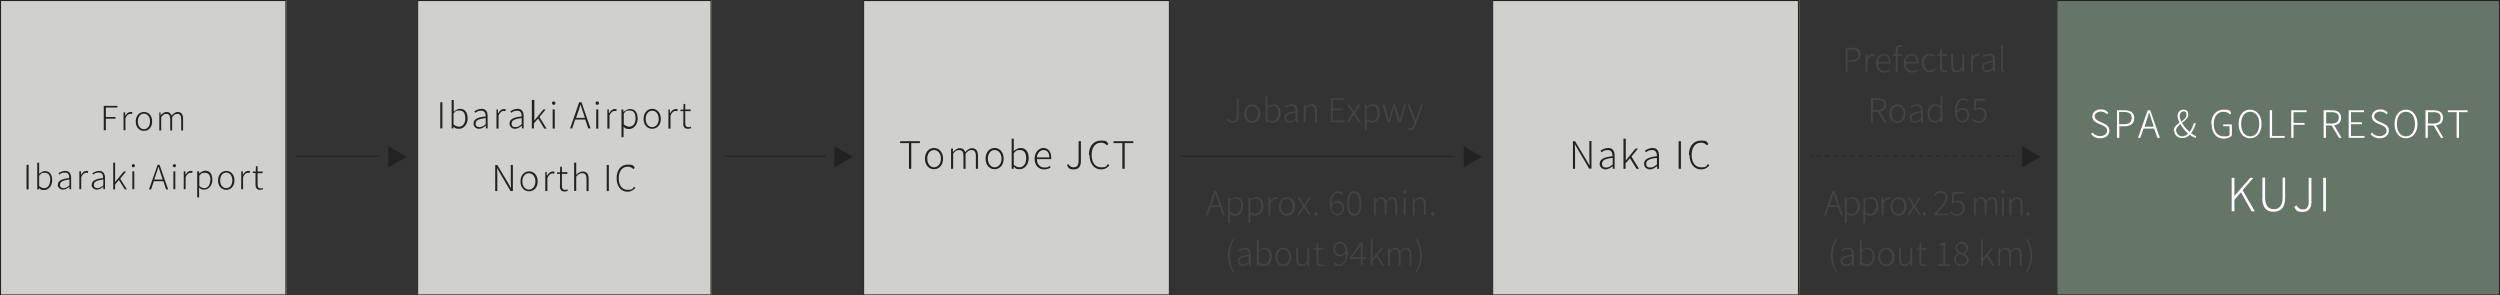 <?xml version="1.0" encoding="UTF-8"?>
<svg id="_レイヤー_1" xmlns="http://www.w3.org/2000/svg" version="1.1" viewBox="0 0 1187.9 140.4">
  <rect x="0" y="0" width="1187.9" height="140.4" fill="#333333" stroke="none"/>
  <!-- Generator: Adobe Illustrator 29.3.1, SVG Export Plug-In . SVG Version: 2.1.0 Build 151)  -->
  <defs>
    <style>
      .st0 {
        fill: #fff;
      }

      .st1 {
        fill: #d0d1cc;
      }

      .st2 {
        fill: #657568;
      }

      .st3 {
        fill: #444;
      }

      .st4 {
        fill: #222;
      }
    </style>
  </defs>
  <g>
    <rect class="st1" y="0" width="136.1" height="140.4"/>
    <path class="st4" d="M135.6.5v139.4H.5V.5h135.1M136.1,0H0v140.4h136.1V0h0Z"/>
  </g>
  <g>
    <rect class="st1" x="198.2" y="0" width="139.9" height="140.4"/>
    <path class="st4" d="M337.6.5v139.4h-138.9V.5h138.9M338.1,0h-139.9v140.4h139.9V0h0Z"/>
  </g>
  <g>
    <rect class="st1" x="709.1" y="0" width="145.8" height="140.4"/>
    <path class="st4" d="M854.3.5v139.4h-144.8V.5h144.8M854.8,0h-145.8v140.4h145.8V0h0Z"/>
  </g>
  <g>
    <rect class="st2" x="977.1" y="0" width="210.8" height="140.4"/>
    <path class="st4" d="M1187.4.5v139.4h-209.8V.5h209.8M1187.9,0h-210.8v140.4h210.8V0h0Z"/>
  </g>
  <g>
    <path class="st0" d="M993.5,63.8l.7-.8c1,1.1,2.3,1.7,3.8,1.7s3.2-1,3.2-2.5-1-2.1-2.3-2.7l-2-.9c-1.2-.5-2.7-1.4-2.7-3.3s1.7-3.3,3.9-3.3,2.9.7,3.7,1.6l-.6.7c-.8-.8-1.8-1.3-3.1-1.3s-2.8.9-2.8,2.2,1.3,2.1,2.2,2.5l2,.9c1.5.7,2.8,1.5,2.8,3.5s-1.7,3.6-4.2,3.6-3.4-.8-4.5-2Z"/>
    <path class="st0" d="M1005.9,52.4h3.4c3,0,4.8,1,4.8,3.7s-1.8,3.9-4.7,3.9h-2.4v5.5h-1.1v-13.1ZM1009.1,59c2.6,0,3.8-.9,3.8-3s-1.3-2.8-3.9-2.8h-2.1v5.8h2.2Z"/>
    <path class="st0" d="M1020.6,52.4h1.1l4.6,13.1h-1.2l-1.5-4.4h-5.1l-1.5,4.4h-1.1l4.6-13.1ZM1018.9,60.2h4.5l-.8-2.4c-.5-1.5-1-2.9-1.4-4.5h0c-.5,1.6-.9,3-1.4,4.5l-.8,2.4Z"/>
    <path class="st0" d="M1032.9,62.1c0-1.7,1.3-2.8,2.7-3.8-.5-1.1-.9-2.2-.9-3.2,0-1.7,1.1-3,2.8-3s2.3,1,2.3,2.4-1.5,2.8-3,3.9c.9,1.6,2.3,3.2,3.6,4.3.9-1.2,1.6-2.6,2-4.2h1c-.5,1.8-1.3,3.4-2.3,4.8.9.7,1.8,1.2,2.5,1.4l-.3.9c-.8-.3-1.8-.8-2.8-1.6-1,1-2.1,1.6-3.6,1.6-2.2,0-3.8-1.4-3.8-3.6ZM1036.9,64.8c1,0,2-.5,2.8-1.3-1.4-1.2-2.7-2.8-3.7-4.5-1.1.9-2,1.8-2,3s1.3,2.8,2.9,2.8ZM1036.4,57.8c1.3-.9,2.5-1.8,2.5-3.2s-.4-1.7-1.4-1.7-1.8,1-1.8,2.1.3,1.7.7,2.7Z"/>
    <path class="st0" d="M1050.7,58.9c0-4.2,2.4-6.8,5.9-6.8s2.9.8,3.6,1.6l-.6.7c-.7-.7-1.6-1.3-3-1.3-2.9,0-4.7,2.2-4.7,5.8s1.7,5.9,4.7,5.9,2.2-.3,2.8-.9v-3.9h-3v-.9h4.1v5.3c-.8.9-2.2,1.5-3.9,1.5-3.4,0-5.7-2.6-5.7-6.8Z"/>
    <path class="st0" d="M1063.7,58.9c0-4.2,2.3-6.8,5.4-6.8s5.5,2.6,5.5,6.8-2.3,6.8-5.5,6.8-5.4-2.7-5.4-6.8ZM1073.5,58.9c0-3.6-1.7-5.8-4.3-5.8s-4.3,2.2-4.3,5.8,1.7,5.9,4.3,5.9,4.3-2.3,4.3-5.9Z"/>
    <path class="st0" d="M1078.5,52.4h1.1v12.2h6v.9h-7.1v-13.1Z"/>
    <path class="st0" d="M1088.8,52.4h7.2v.9h-6.2v5.1h5.2v.9h-5.2v6.2h-1.1v-13.1Z"/>
    <path class="st0" d="M1104.2,52.4h3.8c2.6,0,4.4,1,4.4,3.5s-1.3,3.3-3.3,3.6l3.5,6h-1.2l-3.5-5.9h-2.7v5.9h-1.1v-13.1ZM1107.8,58.7c2.3,0,3.5-.9,3.5-2.8s-1.3-2.6-3.5-2.6h-2.5v5.4h2.5Z"/>
    <path class="st0" d="M1116,52.4h7.3v.9h-6.2v4.8h5.2v.9h-5.2v5.6h6.4v.9h-7.5v-13.1Z"/>
    <path class="st0" d="M1126.3,63.8l.7-.8c1,1.1,2.3,1.7,3.8,1.7s3.2-1,3.2-2.5-1-2.1-2.3-2.7l-2-.9c-1.2-.5-2.7-1.4-2.7-3.3s1.7-3.3,3.9-3.3,2.9.7,3.7,1.6l-.6.7c-.8-.8-1.8-1.3-3.1-1.3s-2.8.9-2.8,2.2,1.3,2.1,2.2,2.5l2,.9c1.5.7,2.8,1.5,2.8,3.5s-1.7,3.6-4.2,3.6-3.4-.8-4.5-2Z"/>
    <path class="st0" d="M1137.8,58.9c0-4.2,2.3-6.8,5.4-6.8s5.5,2.6,5.5,6.8-2.3,6.8-5.5,6.8-5.4-2.7-5.4-6.8ZM1147.5,58.9c0-3.6-1.7-5.8-4.3-5.8s-4.3,2.2-4.3,5.8,1.7,5.9,4.3,5.9,4.3-2.3,4.3-5.9Z"/>
    <path class="st0" d="M1152.6,52.4h3.8c2.6,0,4.4,1,4.4,3.5s-1.3,3.3-3.3,3.6l3.5,6h-1.2l-3.5-5.9h-2.7v5.9h-1.1v-13.1ZM1156.2,58.7c2.3,0,3.5-.9,3.5-2.8s-1.3-2.6-3.5-2.6h-2.5v5.4h2.5Z"/>
    <path class="st0" d="M1167.2,53.3h-4.1v-.9h9.4v.9h-4.1v12.2h-1.1v-12.2Z"/>
    <path class="st0" d="M1060.4,84.5h1.3v8.6h0l7.5-8.6h1.5l-5.1,5.9,5.8,10h-1.5l-5.1-9-3.1,3.6v5.4h-1.3v-15.9Z"/>
    <path class="st0" d="M1075,94.1v-9.7h1.3v9.6c0,4.1,1.9,5.4,4.1,5.4s4.2-1.2,4.2-5.4v-9.6h1.2v9.7c0,5-2.6,6.5-5.5,6.5s-5.4-1.5-5.4-6.5Z"/>
    <path class="st0" d="M1090.2,98.3l1-.7c.8,1.3,1.7,1.9,3,1.9,1.9,0,2.8-1.1,2.8-3.6v-11.4h1.3v11.5c0,2.6-1.1,4.7-4.1,4.7s-3.2-.8-4-2.4Z"/>
    <path class="st0" d="M1103.9,84.5h1.3v15.9h-1.3v-15.9Z"/>
  </g>
  <g>
    <rect class="st4" x="560.6" y="74" width="130.7" height=".5"/>
    <polygon class="st4" points="704.2 74.5 695.5 69.4 695.5 79.5 704.2 74.5"/>
  </g>
  <g>
    <rect class="st4" x="140.6" y="74" width="39.7" height=".5"/>
    <polygon class="st4" points="193.2 74.5 184.5 69.4 184.5 79.5 193.2 74.5"/>
  </g>
  <g>
    <rect class="st4" x="344.1" y="74" width="48.2" height=".5"/>
    <polygon class="st4" points="405.2 74.5 396.5 69.4 396.5 79.5 405.2 74.5"/>
  </g>
  <g>
    <path class="st3" d="M582.8,56.7l.7-.5c.6,1,1.2,1.3,2.2,1.3,1.4,0,2-.8,2-2.6v-8.2s.9,0,.9,0v8.3c0,1.9-.8,3.4-2.9,3.4-1.3,0-2.3-.6-2.9-1.7Z"/>
    <path class="st3" d="M591.2,54c0-2.8,1.8-4.4,3.8-4.4,2,0,3.8,1.6,3.8,4.4,0,2.8-1.8,4.4-3.8,4.4-2,0-3.8-1.6-3.8-4.4ZM597.9,54c0-2.1-1.2-3.6-2.9-3.6-1.6,0-2.8,1.5-2.8,3.6,0,2.1,1.2,3.6,2.8,3.6,1.6,0,2.8-1.5,2.8-3.6Z"/>
    <path class="st3" d="M602.2,57.3h0v.9c-.1,0-.8,0-.8,0v-12.5s.9,0,.9,0v3.6s0,1.6,0,1.6c.8-.7,1.8-1.3,2.8-1.3,2.2,0,3.4,1.7,3.4,4.3,0,2.9-1.7,4.5-3.7,4.5-.8,0-1.7-.4-2.5-1.1ZM607.4,53.8c0-2-.7-3.5-2.6-3.5-.8,0-1.7.5-2.6,1.3v4.9c.9.8,1.8,1,2.4,1,1.6,0,2.8-1.5,2.8-3.7Z"/>
    <path class="st3" d="M610.2,56c0-1.9,1.7-2.7,5.4-3.2,0-1.2-.3-2.5-1.9-2.5-1.1,0-2.1.5-2.6,1l-.4-.7c.6-.4,1.8-1.1,3.2-1.1,2,0,2.7,1.4,2.7,3.3v5.3s-.8,0-.8,0v-1.1h-.1c-.9.7-1.9,1.3-2.9,1.3-1.4,0-2.4-.8-2.4-2.3ZM615.6,56.3v-2.7c-3.3.4-4.4,1.2-4.4,2.4,0,1.2.8,1.6,1.7,1.6.9,0,1.7-.4,2.7-1.3Z"/>
    <path class="st3" d="M619.4,49.7h.8s.1,1.3.1,1.3h0c.8-.8,1.7-1.5,2.9-1.5,1.8,0,2.6,1.1,2.6,3.2v5.4s-.9,0-.9,0v-5.2c0-1.7-.6-2.6-1.9-2.6-1,0-1.7.5-2.6,1.5v6.3s-.9,0-.9,0v-8.4Z"/>
    <path class="st3" d="M632.3,46.6h6.4s0,.8,0,.8h-5.4s0,4.2,0,4.2h4.6s0,.8,0,.8h-4.6s0,4.9,0,4.9h5.6s0,.8,0,.8h-6.5s0-11.5,0-11.5Z"/>
    <path class="st3" d="M642.8,53.7l-2.6-4h1s1.3,2.1,1.3,2.1c.3.5.6.9.9,1.4h0c.3-.5.6-.9.8-1.4l1.2-2.1h1s-2.6,4.1-2.6,4.1l2.8,4.3h-1s-1.4-2.2-1.4-2.2c-.3-.5-.6-1-1-1.5h0c-.3.5-.6,1-.9,1.5l-1.4,2.2h-1s2.8-4.4,2.8-4.4Z"/>
    <path class="st3" d="M648.5,49.7h.8s.1,1,.1,1h0c.8-.6,1.8-1.2,2.8-1.2,2.2,0,3.4,1.7,3.4,4.3,0,2.9-1.7,4.5-3.7,4.5-.8,0-1.6-.4-2.5-1v1.5s0,3,0,3h-.9s0-12.2,0-12.2ZM654.6,53.8c0-2-.7-3.5-2.6-3.5-.8,0-1.6.5-2.6,1.3v4.9c.9.8,1.8,1,2.4,1,1.6,0,2.8-1.5,2.8-3.7Z"/>
    <path class="st3" d="M656.9,49.7h1s1.5,5.3,1.5,5.3c.2.8.4,1.5.5,2.3h0c.2-.8.4-1.5.6-2.3l1.5-5.3h1s1.5,5.3,1.5,5.3c.2.8.4,1.5.6,2.3h0c.2-.8.4-1.5.6-2.3l1.4-5.3h.9s-2.4,8.4-2.4,8.4h-1.2s-1.4-5.1-1.4-5.1c-.2-.8-.4-1.6-.6-2.4h0c-.2.8-.4,1.6-.6,2.4l-1.4,5h-1.1s-2.5-8.4-2.5-8.4Z"/>
    <path class="st3" d="M669,61.7l.2-.8c.2,0,.4.1.7.1,1,0,1.7-.9,2.1-2.1l.2-.7-3.4-8.5h1s2,5.1,2,5.1c.3.7.6,1.6.9,2.4h0c.3-.8.5-1.6.8-2.4l1.7-5.1h.9s-3.3,9.4-3.3,9.4c-.5,1.5-1.4,2.8-2.9,2.8-.3,0-.7,0-.9-.2Z"/>
  </g>
  <g>
    <g>
      <rect class="st4" x="860.1" y="74" width="1" height=".5"/>
      <path class="st4" d="M954.3,74.5h-2v-.5h2v.5ZM950.2,74.5h-2v-.5h2v.5ZM946.2,74.5h-2v-.5h2v.5ZM942.1,74.5h-2v-.5h2v.5ZM938.1,74.5h-2v-.5h2v.5ZM934,74.5h-2v-.5h2v.5ZM930,74.5h-2v-.5h2v.5ZM925.9,74.5h-2v-.5h2v.5ZM921.9,74.5h-2v-.5h2v.5ZM917.8,74.5h-2v-.5h2v.5ZM913.8,74.5h-2v-.5h2v.5ZM909.7,74.5h-2v-.5h2v.5ZM905.7,74.5h-2v-.5h2v.5ZM901.6,74.5h-2v-.5h2v.5ZM897.5,74.5h-2v-.5h2v.5ZM893.5,74.5h-2v-.5h2v.5ZM889.4,74.5h-2v-.5h2v.5ZM885.4,74.5h-2v-.5h2v.5ZM881.3,74.5h-2v-.5h2v.5ZM877.3,74.5h-2v-.5h2v.5ZM873.2,74.5h-2v-.5h2v.5ZM869.2,74.5h-2v-.5h2v.5ZM865.1,74.5h-2v-.5h2v.5Z"/>
      <rect class="st4" x="956.3" y="74" width="1" height=".5"/>
    </g>
    <polygon class="st4" points="969.5 74.5 960.8 69.4 960.8 79.5 969.5 74.5"/>
  </g>
  <g>
    <path class="st3" d="M876.9,22.7h3c2.6,0,4.2.8,4.2,3.2,0,2.3-1.6,3.4-4.1,3.4h-2.1s0,4.9,0,4.9h-.9s0-11.5,0-11.5ZM879.7,28.5c2.3,0,3.4-.8,3.4-2.6,0-1.9-1.1-2.4-3.4-2.4h-1.8s0,5.1,0,5.1h1.9Z"/>
    <path class="st3" d="M886.4,25.8h.8s.1,1.6.1,1.6h0c.6-1.1,1.4-1.8,2.4-1.8.3,0,.6,0,.9.2l-.2.8c-.3-.1-.4-.1-.8-.1-.7,0-1.6.6-2.2,2.1v5.6s-.9,0-.9,0v-8.4Z"/>
    <path class="st3" d="M891.4,30c0-2.7,1.8-4.4,3.7-4.4,2,0,3.2,1.4,3.3,3.9,0,.2,0,.5,0,.7h-6c0,2.1,1.3,3.5,3.1,3.5.9,0,1.6-.3,2.2-.7l.3.7c-.7.4-1.5.8-2.7.8-2.2,0-3.9-1.6-3.9-4.4ZM897.5,29.4c0-2-.9-3.1-2.4-3.1-1.4,0-2.6,1.1-2.8,3.1h5.2Z"/>
    <path class="st3" d="M900.7,26.5h-1.2s0-.7,0-.7h1.2c0,0,0-1.8,0-1.8,0-1.7.7-2.6,2.2-2.6.4,0,.9.1,1.3.3l-.2.7c-.3-.2-.7-.2-1-.2-.9,0-1.3.7-1.3,1.8v1.7s1.9,0,1.9,0v.8s-1.9,0-1.9,0v7.6s-.9,0-.9,0v-7.6Z"/>
    <path class="st3" d="M904.6,30c0-2.7,1.8-4.4,3.7-4.4,2,0,3.2,1.4,3.3,3.9,0,.2,0,.5,0,.7h-6c0,2.1,1.3,3.5,3.1,3.5.9,0,1.6-.3,2.2-.7l.3.7c-.7.4-1.5.8-2.7.8-2.2,0-3.9-1.6-3.9-4.4ZM910.7,29.4c0-2-.9-3.1-2.4-3.1-1.4,0-2.6,1.1-2.8,3.1h5.2Z"/>
    <path class="st3" d="M913.1,29.9c0-2.8,1.8-4.4,3.9-4.4,1.1,0,1.9.5,2.5,1l-.5.6c-.5-.5-1.1-.8-1.9-.8-1.7,0-2.9,1.5-2.9,3.6,0,2.1,1.2,3.6,2.9,3.6.9,0,1.6-.4,2.2-.9l.5.6c-.7.6-1.6,1.1-2.7,1.1-2.2,0-3.8-1.6-3.9-4.4Z"/>
    <path class="st3" d="M921.8,31.7v-5.2s-1.3,0-1.3,0v-.7h1.3c0,0,.1-2.5.1-2.5h.8s0,2.4,0,2.4h2.4s0,.8,0,.8h-2.4s0,5.3,0,5.3c0,1.1.3,1.8,1.4,1.7.3,0,.7-.1,1-.3l.2.7c-.5.2-1,.3-1.4.3-1.7,0-2.2-1-2.2-2.6Z"/>
    <path class="st3" d="M927.1,31.1v-5.4s.9,0,.9,0v5.3c0,1.7.5,2.5,1.8,2.5,1,0,1.7-.5,2.6-1.6v-6.1s.9,0,.9,0v8.4s-.8,0-.8,0v-1.4h-.1c-.8.9-1.7,1.6-2.8,1.6-1.8,0-2.5-1.1-2.5-3.2Z"/>
    <path class="st3" d="M936.5,25.7h.8s.1,1.6.1,1.6h0c.6-1.1,1.4-1.8,2.4-1.8.3,0,.6,0,.9.2l-.2.8c-.3-.1-.4-.1-.8-.1-.7,0-1.6.6-2.2,2.1v5.6s-.9,0-.9,0v-8.4Z"/>
    <path class="st3" d="M941.6,32c0-1.9,1.7-2.7,5.4-3.2,0-1.2-.3-2.5-1.9-2.5-1.1,0-2.1.5-2.6,1l-.4-.7c.6-.4,1.8-1.1,3.2-1.1,2,0,2.7,1.4,2.7,3.3v5.3s-.8,0-.8,0v-1.1h-.1c-.8.7-1.9,1.3-2.9,1.3-1.4,0-2.4-.8-2.4-2.3ZM946.9,32.2v-2.7c-3.3.4-4.4,1.2-4.4,2.4,0,1.2.8,1.6,1.7,1.6.9,0,1.7-.4,2.7-1.3Z"/>
    <path class="st3" d="M950.8,32.8v-11.3s.9,0,.9,0v11.4c0,.4.2.6.4.6,0,0,.1,0,.3,0v.7s-.2,0-.5,0c-.8,0-1.1-.5-1.1-1.4Z"/>
    <path class="st3" d="M889,46.7h3.4c2.3,0,3.8.8,3.8,3.1,0,1.8-1.1,2.9-2.9,3.2l3.1,5.3h-1.1s-3.1-5.2-3.1-5.2h-2.3s0,5.2,0,5.2h-.9s0-11.5,0-11.5ZM892.2,52.2c2,0,3.1-.8,3.1-2.4,0-1.7-1.1-2.3-3.1-2.3h-2.2s0,4.7,0,4.7h2.2Z"/>
    <path class="st3" d="M897.8,54c0-2.8,1.8-4.4,3.8-4.4,2,0,3.8,1.6,3.8,4.4,0,2.8-1.8,4.4-3.8,4.4-2,0-3.8-1.6-3.8-4.4ZM904.5,54c0-2.1-1.2-3.6-2.9-3.6-1.6,0-2.8,1.5-2.8,3.6,0,2.1,1.2,3.6,2.8,3.6s2.8-1.5,2.8-3.6Z"/>
    <path class="st3" d="M907.3,56c0-1.9,1.7-2.7,5.4-3.2,0-1.2-.3-2.5-1.9-2.5-1.1,0-2.1.5-2.6,1l-.4-.7c.6-.4,1.8-1.1,3.2-1.1,2,0,2.7,1.4,2.7,3.3v5.3s-.8,0-.8,0v-1.1h-.1c-.8.7-1.9,1.3-2.9,1.3-1.4,0-2.4-.8-2.4-2.3ZM912.7,56.3v-2.7c-3.3.4-4.4,1.2-4.4,2.4,0,1.2.8,1.6,1.7,1.6.9,0,1.7-.4,2.7-1.3Z"/>
    <path class="st3" d="M915.8,53.9c0-2.7,1.7-4.4,3.7-4.4,1,0,1.7.4,2.5,1v-1.5c0,0,0-3.4,0-3.4h.9s0,12.5,0,12.5h-.8s0-1.1,0-1.1h0c-.7.7-1.6,1.3-2.7,1.3-2.1,0-3.5-1.6-3.5-4.4ZM922,56.2v-4.9c-.8-.8-1.6-1-2.4-1-1.6,0-2.8,1.6-2.8,3.6,0,2.2,1,3.6,2.7,3.6.9,0,1.7-.5,2.5-1.3Z"/>
    <path class="st3" d="M928.9,53c0-4.6,1.9-6.3,4.1-6.3,1.1,0,1.8.5,2.4,1.1l-.5.6c-.5-.6-1.2-.9-1.9-.9-1.7,0-3.2,1.3-3.2,5.3.8-.9,1.8-1.5,2.8-1.5,1.9,0,3.1,1.2,3.1,3.4,0,2.1-1.4,3.5-3.1,3.5-2.2,0-3.7-1.9-3.7-5.3ZM929.8,53.7c.1,2.3,1,3.8,2.8,3.8,1.2,0,2.2-1.2,2.2-2.7,0-1.6-.7-2.7-2.4-2.7-.8,0-1.7.4-2.6,1.6Z"/>
    <path class="st3" d="M936.8,56.8l.5-.6c.7.7,1.5,1.4,3,1.4,1.4,0,2.7-1.2,2.7-2.9,0-1.7-1-2.8-2.6-2.8-.8,0-1.4.3-2,.7l-.6-.3.4-5.3h5.2s0,.8,0,.8h-4.4s-.3,3.9-.3,3.9c.6-.3,1.1-.6,1.9-.6,1.9,0,3.4,1.1,3.4,3.5,0,2.4-1.8,3.7-3.6,3.7-1.8,0-2.8-.8-3.5-1.5Z"/>
  </g>
  <g>
    <path class="st3" d="M870.7,90.8h1l4,11.5h-1l-1.3-3.9h-4.5l-1.3,3.9h-.9l4-11.5ZM869.2,97.6h4l-.7-2.1c-.5-1.3-.9-2.6-1.3-3.9h0c-.4,1.4-.8,2.6-1.2,3.9l-.7,2.1Z"/>
    <path class="st3" d="M876.6,93.9h.8v1h.1c.8-.6,1.8-1.2,2.8-1.2,2.2,0,3.4,1.7,3.4,4.3s-1.7,4.5-3.7,4.5-1.6-.4-2.5-1v1.5s0,3,0,3h-.9v-12.2ZM882.7,97.9c0-2-.7-3.5-2.6-3.5s-1.6.5-2.6,1.3v4.9c.9.8,1.8,1,2.4,1,1.6,0,2.8-1.5,2.8-3.7Z"/>
    <path class="st3" d="M885.4,93.9h.8v1h.1c.8-.6,1.8-1.2,2.8-1.2,2.2,0,3.4,1.7,3.4,4.3s-1.7,4.5-3.7,4.5-1.6-.4-2.5-1v1.5s0,3,0,3h-.9v-12.2ZM891.5,97.9c0-2-.7-3.5-2.6-3.5s-1.6.5-2.6,1.3v4.9c.9.8,1.8,1,2.4,1,1.6,0,2.8-1.5,2.8-3.7Z"/>
    <path class="st3" d="M894.1,93.9h.8v1.6h.1c.6-1.1,1.4-1.8,2.4-1.8s.6,0,.9.2l-.2.8c-.3-.1-.4-.1-.8-.1-.7,0-1.6.6-2.3,2.1v5.6h-.9v-8.4Z"/>
    <path class="st3" d="M898.3,98.1c0-2.8,1.8-4.4,3.8-4.4s3.8,1.6,3.8,4.4-1.8,4.4-3.8,4.4-3.8-1.6-3.8-4.4ZM904.9,98.1c0-2.1-1.2-3.6-2.9-3.6s-2.8,1.5-2.8,3.6,1.2,3.6,2.8,3.6,2.9-1.5,2.9-3.6Z"/>
    <path class="st3" d="M909.1,97.9l-2.6-4h1l1.3,2.1c.3.5.6.9.9,1.4h0c.3-.5.6-.9.8-1.4l1.2-2.1h1l-2.6,4.1,2.8,4.3h-1l-1.4-2.2c-.3-.5-.6-1-1-1.5h0c-.3.5-.6,1-.9,1.5l-1.4,2.2h-1l2.8-4.4Z"/>
    <path class="st3" d="M913.6,101.6c0-.5.4-.9.8-.9s.8.3.8.9-.4.9-.8.9-.8-.3-.8-.9Z"/>
    <path class="st3" d="M919,101.7c3.6-3.6,5.4-5.7,5.4-7.6s-.7-2.4-2.3-2.4-1.9.6-2.6,1.4l-.6-.6c.9-.9,1.8-1.7,3.2-1.7,2,0,3.2,1.3,3.2,3.2s-2,4.3-5,7.5c.6,0,1.3,0,1.9,0h3.7v.8h-6.9v-.6Z"/>
    <path class="st3" d="M926.4,101l.5-.6c.7.7,1.5,1.4,3,1.4s2.7-1.2,2.7-2.9-1-2.8-2.6-2.8-1.4.3-2,.7l-.6-.3.4-5.3h5.2v.8h-4.4l-.3,3.9c.6-.3,1.1-.6,1.9-.6,1.9,0,3.4,1.1,3.4,3.5s-1.8,3.7-3.6,3.7-2.8-.8-3.5-1.5Z"/>
    <path class="st3" d="M937.9,93.9h.8v1.3h.1c.8-.8,1.7-1.5,2.6-1.5,1.3,0,2,.7,2.3,1.7.9-1,1.9-1.7,2.8-1.7,1.7,0,2.5,1.1,2.5,3.2v5.4h-.9v-5.2c0-1.7-.6-2.6-1.8-2.6s-1.5.5-2.4,1.5v6.3h-.9v-5.2c0-1.7-.6-2.6-1.8-2.6s-1.5.5-2.4,1.5v6.3h-.9v-8.4Z"/>
    <path class="st3" d="M951.1,91.1c0-.4.3-.7.7-.7s.7.3.7.7-.3.8-.7.8-.7-.3-.7-.8ZM951.3,93.9h.9v8.4h-.9v-8.4Z"/>
    <path class="st3" d="M954.6,93.9h.8v1.3h.1c.9-.8,1.7-1.5,2.9-1.5,1.7,0,2.6,1.1,2.6,3.2v5.4h-.9v-5.2c0-1.7-.6-2.6-1.8-2.6s-1.7.5-2.6,1.5v6.3h-.9v-8.4Z"/>
    <path class="st3" d="M962.8,101.6c0-.5.4-.9.8-.9s.8.3.8.9-.4.9-.8.9-.8-.3-.8-.9Z"/>
    <path class="st3" d="M870,121.4c0-3.1.9-5.6,2.3-7.9l.6.3c-1.4,2.2-2.1,4.9-2.1,7.6s.7,5.4,2.1,7.6l-.6.3c-1.4-2.3-2.3-4.8-2.3-7.9Z"/>
    <path class="st3" d="M874.5,124.2c0-1.9,1.7-2.7,5.4-3.2,0-1.2-.3-2.5-1.9-2.5s-2.1.5-2.6,1l-.4-.7c.6-.4,1.8-1.1,3.2-1.1,2,0,2.7,1.4,2.7,3.3v5.3h-.8v-1.1h-.1c-.9.7-1.9,1.3-2.9,1.3s-2.4-.8-2.4-2.3ZM879.8,124.4v-2.7c-3.3.4-4.4,1.2-4.4,2.4s.8,1.6,1.7,1.6,1.7-.4,2.7-1.3Z"/>
    <path class="st3" d="M884.6,125.4h0v.9h-.9v-12.5h.9v5.2c.8-.7,1.8-1.3,2.8-1.3,2.2,0,3.4,1.7,3.4,4.3s-1.7,4.5-3.7,4.5-1.7-.4-2.5-1.1ZM889.8,121.9c0-2-.7-3.5-2.6-3.5s-1.7.5-2.6,1.3v4.9c.9.8,1.8,1,2.4,1,1.6,0,2.8-1.5,2.8-3.7Z"/>
    <path class="st3" d="M892.5,122.1c0-2.8,1.8-4.4,3.8-4.4s3.8,1.6,3.8,4.4-1.8,4.4-3.8,4.4-3.8-1.6-3.8-4.4ZM899.1,122.1c0-2.1-1.2-3.6-2.9-3.6s-2.8,1.5-2.8,3.6,1.2,3.6,2.8,3.6,2.9-1.5,2.9-3.6Z"/>
    <path class="st3" d="M902.4,123.2v-5.4h.9v5.3c0,1.7.5,2.5,1.8,2.5s1.7-.5,2.6-1.6v-6.1h.9v8.4h-.8v-1.4h-.1c-.8.9-1.7,1.6-2.8,1.6-1.8,0-2.5-1.1-2.5-3.2Z"/>
    <path class="st3" d="M912,123.9v-5.2h-1.3v-.7h1.3c0,0,.1-2.5.1-2.5h.8v2.4h2.4v.8h-2.4v5.3c0,1.1.3,1.8,1.4,1.8s.7-.1,1-.3l.2.7c-.5.2-1,.3-1.4.3-1.7,0-2.2-1-2.2-2.6Z"/>
    <path class="st3" d="M920.8,125.5h2.6v-9h-2v-.6c.9-.2,1.6-.4,2.2-.7h.7v10.4h2.4v.8h-5.9v-.8Z"/>
    <path class="st3" d="M928.5,123.4c0-1.5,1.2-2.6,2.2-3.1h0c-.8-.6-1.6-1.4-1.6-2.6s1.3-2.8,3-2.8,3,1.2,3,2.9-.9,2.3-1.6,2.8h0c1,.7,2,1.4,2,2.9s-1.4,2.9-3.4,2.9-3.6-1.3-3.6-3.1ZM934.5,123.5c0-1.7-1.6-2.2-3.3-2.9-1.1.6-1.9,1.5-1.9,2.7s1.1,2.4,2.7,2.4,2.5-1,2.5-2.2ZM934.2,117.9c0-1.2-.8-2.2-2.2-2.2s-2.1.8-2.1,2,1.4,2.2,2.9,2.7c.9-.8,1.4-1.6,1.4-2.5Z"/>
    <path class="st3" d="M941.3,113.7h.9v9.1h0l4-4.9h1l-2.7,3.3,3.2,5.1h-1l-2.7-4.4-1.8,2.1v2.3h-.9v-12.5Z"/>
    <path class="st3" d="M949.5,117.9h.8v1.3h.1c.8-.8,1.7-1.5,2.6-1.5,1.3,0,2,.7,2.3,1.7.9-1,1.9-1.7,2.8-1.7,1.7,0,2.5,1.1,2.5,3.2v5.4h-.9v-5.2c0-1.7-.6-2.6-1.8-2.6s-1.5.5-2.4,1.5v6.3h-.9v-5.2c0-1.7-.6-2.6-1.8-2.6s-1.5.5-2.4,1.5v6.3h-.9v-8.4Z"/>
    <path class="st3" d="M962.7,129c1.4-2.2,2.1-4.9,2.1-7.6s-.7-5.4-2.1-7.6l.6-.3c1.4,2.3,2.3,4.8,2.3,7.9s-.9,5.6-2.3,7.9l-.6-.3Z"/>
  </g>
  <g>
    <path class="st3" d="M577,90.8h1l4,11.5h-1l-1.3-3.9h-4.5l-1.3,3.9h-.9l4-11.5ZM575.4,97.6h4l-.7-2.1c-.5-1.3-.9-2.6-1.3-3.9h0c-.4,1.4-.8,2.6-1.2,3.9l-.7,2.1Z"/>
    <path class="st3" d="M583.6,93.9h.8v1h.1c.8-.6,1.8-1.2,2.8-1.2,2.2,0,3.4,1.7,3.4,4.3s-1.7,4.5-3.7,4.5-1.6-.4-2.5-1v1.5s0,3,0,3h-.9v-12.2ZM589.7,97.9c0-2-.7-3.5-2.6-3.5s-1.6.5-2.6,1.3v4.9c.9.8,1.8,1,2.4,1,1.6,0,2.8-1.5,2.8-3.7Z"/>
    <path class="st3" d="M593.2,93.9h.8v1h.1c.8-.6,1.8-1.2,2.8-1.2,2.2,0,3.4,1.7,3.4,4.3s-1.7,4.5-3.7,4.5-1.6-.4-2.5-1v1.5s0,3,0,3h-.9v-12.2ZM599.3,97.9c0-2-.7-3.5-2.6-3.5s-1.6.5-2.6,1.3v4.9c.9.8,1.8,1,2.4,1,1.6,0,2.8-1.5,2.8-3.7Z"/>
    <path class="st3" d="M602.7,93.9h.8v1.6h.1c.6-1.1,1.4-1.8,2.4-1.8s.6,0,.9.2l-.2.8c-.3-.1-.4-.1-.8-.1-.7,0-1.6.6-2.3,2.1v5.6h-.9v-8.4Z"/>
    <path class="st3" d="M607.7,98.1c0-2.8,1.8-4.4,3.8-4.4s3.8,1.6,3.8,4.4-1.8,4.4-3.8,4.4-3.8-1.6-3.8-4.4ZM614.3,98.1c0-2.1-1.2-3.6-2.9-3.6s-2.8,1.5-2.8,3.6,1.2,3.6,2.8,3.6,2.9-1.5,2.9-3.6Z"/>
    <path class="st3" d="M619.2,97.9l-2.6-4h1l1.3,2.1c.3.5.6.9.9,1.4h0c.3-.5.6-.9.8-1.4l1.2-2.1h1l-2.6,4.1,2.8,4.3h-1l-1.4-2.2c-.3-.5-.6-1-1-1.5h0c-.3.5-.6,1-.9,1.5l-1.4,2.2h-1l2.8-4.4Z"/>
    <path class="st3" d="M624.6,101.6c0-.5.4-.9.8-.9s.8.3.8.9-.4.9-.8.9-.8-.3-.8-.9Z"/>
    <path class="st3" d="M631.8,97.2c0-4.6,2-6.3,4.1-6.3s1.8.5,2.4,1.1l-.5.6c-.5-.6-1.2-.9-1.9-.9-1.7,0-3.2,1.3-3.2,5.3.8-.9,1.8-1.5,2.8-1.5,1.9,0,3.1,1.2,3.1,3.4s-1.4,3.5-3.1,3.5-3.7-1.9-3.7-5.3ZM632.7,97.9c.1,2.3,1,3.8,2.8,3.8s2.2-1.2,2.2-2.7-.7-2.7-2.3-2.7-1.8.4-2.6,1.6Z"/>
    <path class="st3" d="M640.1,96.7c0-3.7,1.2-5.8,3.4-5.8s3.4,2,3.4,5.8-1.2,5.8-3.4,5.8-3.4-2.1-3.4-5.8ZM646,96.7c0-3.4-1-5-2.5-5s-2.5,1.6-2.5,5,1,5,2.5,5,2.5-1.7,2.5-5Z"/>
    <path class="st3" d="M652.8,93.9h.8v1.3h.1c.8-.8,1.7-1.5,2.6-1.5,1.3,0,2,.7,2.3,1.7.9-1,1.9-1.7,2.8-1.7,1.7,0,2.5,1.1,2.5,3.2v5.4h-.9v-5.2c0-1.7-.6-2.6-1.8-2.6s-1.5.5-2.4,1.5v6.3h-.9v-5.2c0-1.7-.6-2.6-1.8-2.6s-1.5.5-2.4,1.5v6.3h-.9v-8.4Z"/>
    <path class="st3" d="M666.8,91.1c0-.4.3-.7.7-.7s.7.3.7.7-.3.8-.7.8-.7-.3-.7-.8ZM667,93.9h.9v8.4h-.9v-8.4Z"/>
    <path class="st3" d="M671.1,93.9h.8v1.3h.1c.9-.8,1.7-1.5,2.9-1.5,1.7,0,2.6,1.1,2.6,3.2v5.4h-.9v-5.2c0-1.7-.6-2.6-1.8-2.6s-1.7.5-2.6,1.5v6.3h-.9v-8.4Z"/>
    <path class="st3" d="M680,101.6c0-.5.4-.9.8-.9s.8.3.8.9-.4.9-.8.9-.8-.3-.8-.9Z"/>
    <path class="st3" d="M583.5,121.4c0-3.1.9-5.6,2.3-7.9l.6.3c-1.4,2.2-2.1,4.9-2.1,7.6s.7,5.4,2.1,7.6l-.6.3c-1.4-2.3-2.3-4.8-2.3-7.9Z"/>
    <path class="st3" d="M588,124.2c0-1.9,1.7-2.7,5.4-3.2,0-1.2-.3-2.5-1.9-2.5s-2.1.5-2.6,1l-.4-.7c.6-.4,1.8-1.1,3.2-1.1,2,0,2.7,1.4,2.7,3.3v5.3h-.8v-1.1h-.1c-.9.7-1.9,1.3-2.9,1.3s-2.4-.8-2.4-2.3ZM593.3,124.4v-2.7c-3.3.4-4.4,1.2-4.4,2.4s.8,1.6,1.7,1.6,1.7-.4,2.7-1.3Z"/>
    <path class="st3" d="M598.1,125.4h0v.9h-.9v-12.5h.9v5.2c.8-.7,1.8-1.3,2.8-1.3,2.2,0,3.4,1.7,3.4,4.3s-1.7,4.5-3.7,4.5-1.7-.4-2.5-1.1ZM603.3,121.9c0-2-.7-3.5-2.6-3.5s-1.7.5-2.6,1.3v4.9c.9.8,1.8,1,2.4,1,1.6,0,2.8-1.5,2.8-3.7Z"/>
    <path class="st3" d="M606,122.1c0-2.8,1.8-4.4,3.8-4.4s3.8,1.6,3.8,4.4-1.8,4.4-3.8,4.4-3.8-1.6-3.8-4.4ZM612.6,122.1c0-2.1-1.2-3.6-2.9-3.6s-2.8,1.5-2.8,3.6,1.2,3.6,2.8,3.6,2.9-1.5,2.9-3.6Z"/>
    <path class="st3" d="M615.9,123.2v-5.4h.9v5.3c0,1.7.5,2.5,1.8,2.5s1.7-.5,2.6-1.6v-6.1h.9v8.4h-.8v-1.4h-.1c-.8.9-1.7,1.6-2.8,1.6-1.8,0-2.5-1.1-2.5-3.2Z"/>
    <path class="st3" d="M625.5,123.9v-5.2h-1.3v-.7h1.3c0,0,.1-2.5.1-2.5h.8v2.4h2.4v.8h-2.4v5.3c0,1.1.3,1.8,1.4,1.8s.7-.1,1-.3l.2.7c-.5.2-1,.3-1.4.3-1.7,0-2.2-1-2.2-2.6Z"/>
    <path class="st3" d="M633.8,125.4l.6-.6c.5.6,1.2.9,1.9.9,1.7,0,3.2-1.4,3.2-5.4-.8.9-1.8,1.5-2.8,1.5-1.9,0-3.1-1.2-3.1-3.4s1.4-3.5,3.1-3.5,3.7,1.9,3.7,5.3-2,6.3-4.1,6.3-1.9-.5-2.4-1.1ZM636.8,121.1c.8,0,1.8-.5,2.6-1.7-.2-2.3-1.1-3.8-2.8-3.8s-2.2,1.2-2.2,2.7.7,2.7,2.3,2.7Z"/>
    <path class="st3" d="M646.6,123h-5.1v-.6l5.1-7.3h.9v7.1h1.6v.8h-1.6v3.3h-.9v-3.3ZM646.6,122.2v-3.9c0-.5,0-1.4,0-2h0c-.3.5-.6.9-.9,1.4l-3.1,4.5h4Z"/>
    <path class="st3" d="M651.3,113.7h.9v9.1h0l4-4.9h1l-2.7,3.3,3.2,5.1h-1l-2.7-4.4-1.8,2.1v2.3h-.9v-12.5Z"/>
    <path class="st3" d="M659.5,117.9h.8v1.3h.1c.8-.8,1.7-1.5,2.6-1.5,1.3,0,2,.7,2.3,1.7.9-1,1.9-1.7,2.8-1.7,1.7,0,2.5,1.1,2.5,3.2v5.4h-.9v-5.2c0-1.7-.6-2.6-1.8-2.6s-1.5.5-2.4,1.5v6.3h-.9v-5.2c0-1.7-.6-2.6-1.8-2.6s-1.5.5-2.4,1.5v6.3h-.9v-8.4Z"/>
    <path class="st3" d="M672.7,129c1.4-2.2,2.1-4.9,2.1-7.6s-.7-5.4-2.1-7.6l.6-.3c1.4,2.3,2.3,4.8,2.3,7.9s-.9,5.6-2.3,7.9l-.6-.3Z"/>
  </g>
  <g>
    <rect class="st1" x="410.1" y="0" width="145.8" height="140.4"/>
    <path class="st4" d="M555.4.5v139.4h-144.8V.5h144.8M555.9,0h-145.8v140.4h145.8V0h0Z"/>
  </g>
  <g>
    <path class="st4" d="M431.8,68h-4.1v-.9h9.4v.9h-4.1v12.2h-1.1v-12.2Z"/>
    <path class="st4" d="M439.5,75.4c0-3.2,2-5.1,4.3-5.1s4.3,1.9,4.3,5.1-2,5-4.3,5-4.3-1.8-4.3-5ZM447.1,75.4c0-2.4-1.4-4.1-3.3-4.1s-3.2,1.7-3.2,4.1,1.4,4.1,3.2,4.1,3.3-1.7,3.3-4.1Z"/>
    <path class="st4" d="M451.9,70.6h.9v1.5h.2c.9-1,1.9-1.7,3-1.7,1.5,0,2.3.8,2.6,1.9,1.1-1.2,2.1-1.9,3.2-1.9,1.9,0,2.9,1.2,2.9,3.7v6.1h-1v-6c0-2-.7-2.9-2.1-2.9s-1.7.6-2.8,1.7v7.2h-1v-6c0-2-.6-2.9-2.1-2.9s-1.8.6-2.8,1.7v7.2h-1v-9.6Z"/>
    <path class="st4" d="M468.3,75.4c0-3.2,2-5.1,4.3-5.1s4.3,1.9,4.3,5.1-2,5-4.3,5-4.3-1.8-4.3-5ZM475.9,75.4c0-2.4-1.4-4.1-3.3-4.1s-3.2,1.7-3.2,4.1,1.4,4.1,3.2,4.1,3.3-1.7,3.3-4.1Z"/>
    <path class="st4" d="M481.7,79.2h0v1h-1v-14.3h1v5.9c.9-.8,2-1.5,3.2-1.5,2.6,0,3.9,1.9,3.9,4.9s-2,5.2-4.2,5.2-2-.5-2.8-1.2ZM487.6,75.3c0-2.3-.8-4-2.9-4s-1.9.5-3,1.5v5.5c1,.9,2,1.2,2.7,1.2,1.9,0,3.2-1.7,3.2-4.3Z"/>
    <path class="st4" d="M491.6,75.4c0-3.1,2.1-5.1,4.2-5.1s3.7,1.7,3.7,4.5,0,.5,0,.8h-6.8c0,2.3,1.4,4,3.5,4s1.8-.3,2.6-.8l.4.8c-.8.5-1.7.9-3.1.9-2.5,0-4.5-1.9-4.5-5ZM498.6,74.8c0-2.3-1.1-3.5-2.7-3.5s-3,1.3-3.2,3.5h5.9Z"/>
    <path class="st4" d="M506.9,78.5l.8-.5c.6,1.1,1.4,1.5,2.5,1.5,1.5,0,2.3-.9,2.3-3v-9.4h1.1v9.5c0,2.2-.9,3.9-3.3,3.9s-2.6-.7-3.3-2Z"/>
    <path class="st4" d="M517.4,73.6c0-4.2,2.3-6.8,5.7-6.8s2.8.8,3.5,1.6l-.6.7c-.7-.8-1.6-1.3-2.8-1.3-2.8,0-4.5,2.2-4.5,5.8s1.7,5.9,4.5,5.9,2.3-.6,3.3-1.6l.6.7c-1,1.2-2.2,1.9-3.9,1.9-3.2,0-5.5-2.6-5.5-6.8Z"/>
    <path class="st4" d="M533.2,68h-4.1v-.9h9.4v.9h-4.1v12.2h-1.1v-12.2Z"/>
  </g>
  <g>
    <path class="st4" d="M49.4,50.3h6.4v.8h-5.5v4.5h4.6v.8h-4.6v5.5h-1v-11.7Z"/>
    <path class="st4" d="M58.7,53.4h.8v1.6h.1c.6-1.1,1.4-1.8,2.4-1.8s.6,0,.9.2l-.2.8c-.3-.1-.4-.1-.8-.1-.8,0-1.7.6-2.3,2.1v5.7h-.9v-8.5Z"/>
    <path class="st4" d="M64.5,57.7c0-2.8,1.8-4.5,3.9-4.5s3.9,1.6,3.9,4.5-1.8,4.5-3.9,4.5-3.9-1.6-3.9-4.5ZM71.3,57.7c0-2.2-1.2-3.7-2.9-3.7s-2.9,1.5-2.9,3.7,1.2,3.7,2.9,3.7,2.9-1.5,2.9-3.7Z"/>
    <path class="st4" d="M75.5,53.4h.8v1.3h.1c.8-.8,1.7-1.5,2.7-1.5,1.4,0,2,.7,2.4,1.7,1-1,1.9-1.7,2.9-1.7,1.7,0,2.6,1.1,2.6,3.3v5.5h-.9v-5.3c0-1.8-.6-2.6-1.8-2.6s-1.6.5-2.5,1.5v6.4h-.9v-5.3c0-1.8-.6-2.6-1.8-2.6s-1.6.5-2.5,1.5v6.4h-.9v-8.5Z"/>
    <path class="st4" d="M12.6,78.3h1v11.7h-1v-11.7Z"/>
    <path class="st4" d="M18.6,89.1h0v.9h-.9v-12.7h.9v5.3c.8-.7,1.8-1.3,2.8-1.3,2.3,0,3.4,1.7,3.4,4.4s-1.8,4.6-3.8,4.6-1.7-.4-2.5-1.1ZM23.9,85.6c0-2-.7-3.5-2.6-3.5s-1.7.5-2.7,1.4v4.9c.9.8,1.8,1,2.4,1,1.7,0,2.8-1.5,2.8-3.8Z"/>
    <path class="st4" d="M27.5,87.8c0-1.9,1.7-2.8,5.4-3.2,0-1.3-.3-2.6-2-2.6s-2.1.5-2.7,1l-.4-.7c.7-.4,1.8-1.1,3.2-1.1,2,0,2.8,1.5,2.8,3.3v5.4h-.8v-1.1h-.1c-.9.7-1.9,1.3-3,1.3s-2.5-.8-2.5-2.4ZM33,88.1v-2.8c-3.4.4-4.5,1.2-4.5,2.5s.8,1.6,1.7,1.6,1.8-.4,2.8-1.3Z"/>
    <path class="st4" d="M37.7,81.4h.8v1.6h.1c.6-1.1,1.4-1.8,2.4-1.8s.6,0,.9.2l-.2.8c-.3-.1-.4-.1-.8-.1-.8,0-1.7.6-2.3,2.1v5.7h-.9v-8.5Z"/>
    <path class="st4" d="M43.6,87.8c0-1.9,1.7-2.8,5.4-3.2,0-1.3-.3-2.6-2-2.6s-2.1.5-2.7,1l-.4-.7c.7-.4,1.8-1.1,3.2-1.1,2,0,2.8,1.5,2.8,3.3v5.4h-.8v-1.1h-.1c-.9.7-1.9,1.3-3,1.3s-2.5-.8-2.5-2.4ZM49.1,88.1v-2.8c-3.4.4-4.5,1.2-4.5,2.5s.8,1.6,1.7,1.6,1.8-.4,2.8-1.3Z"/>
    <path class="st4" d="M53.8,77.3h.9v9.2h0l4.1-5h1.1l-2.8,3.4,3.2,5.1h-1l-2.8-4.5-1.8,2.2v2.3h-.9v-12.7Z"/>
    <path class="st4" d="M62.6,78.7c0-.4.3-.7.8-.7s.7.3.7.7-.3.8-.7.8-.8-.3-.8-.8ZM62.9,81.4h.9v8.5h-.9v-8.5Z"/>
    <path class="st4" d="M74.8,78.3h1l4.1,11.7h-1l-1.3-3.9h-4.5l-1.3,3.9h-1l4.1-11.7ZM73.3,85.3h4l-.7-2.1c-.5-1.4-.9-2.6-1.3-4h0c-.4,1.4-.8,2.6-1.3,4l-.7,2.1Z"/>
    <path class="st4" d="M82.1,78.7c0-.4.3-.7.8-.7s.7.3.7.7-.3.8-.7.8-.8-.3-.8-.8ZM82.4,81.4h.9v8.5h-.9v-8.5Z"/>
    <path class="st4" d="M87.3,81.4h.8v1.6h.1c.6-1.1,1.4-1.8,2.4-1.8s.6,0,.9.2l-.2.8c-.3-.1-.4-.1-.8-.1-.8,0-1.7.6-2.3,2.1v5.7h-.9v-8.5Z"/>
    <path class="st4" d="M93.8,81.4h.8v1h.1c.8-.6,1.8-1.3,2.8-1.3,2.3,0,3.4,1.7,3.4,4.4s-1.8,4.6-3.8,4.6-1.6-.4-2.5-1v1.6s0,3.1,0,3.1h-.9v-12.3ZM100,85.6c0-2-.7-3.5-2.6-3.5s-1.7.5-2.7,1.4v4.9c.9.8,1.8,1,2.4,1,1.7,0,2.8-1.5,2.8-3.8Z"/>
    <path class="st4" d="M103.6,85.7c0-2.8,1.8-4.5,3.9-4.5s3.9,1.6,3.9,4.5-1.8,4.5-3.9,4.5-3.9-1.6-3.9-4.5ZM110.4,85.7c0-2.2-1.2-3.7-2.9-3.7s-2.9,1.5-2.9,3.7,1.2,3.7,2.9,3.7,2.9-1.5,2.9-3.7Z"/>
    <path class="st4" d="M114.6,81.4h.8v1.6h.1c.6-1.1,1.4-1.8,2.4-1.8s.6,0,.9.2l-.2.8c-.3-.1-.4-.1-.8-.1-.8,0-1.7.6-2.3,2.1v5.7h-.9v-8.5Z"/>
    <path class="st4" d="M121.4,87.5v-5.3h-1.3v-.7h1.4c0,0,.1-2.5.1-2.5h.8v2.5h2.4v.8h-2.4v5.4c0,1.1.3,1.8,1.4,1.8s.7-.1,1-.3l.2.7c-.5.2-1,.3-1.4.3-1.7,0-2.2-1.1-2.2-2.6Z"/>
  </g>
  <g>
    <path class="st4" d="M747.3,67.1h1.1l5.4,9,1.5,2.6h0c0-1.3-.1-2.6-.1-3.9v-7.8h1v13.1h-1.1l-5.3-9-1.5-2.6h0c0,1.3.1,2.5.1,3.8v7.9h-1v-13.1Z"/>
    <path class="st4" d="M760.1,77.8c0-2.1,1.9-3.1,6.1-3.6,0-1.4-.4-2.9-2.2-2.9s-2.4.6-3,1.1l-.5-.8c.7-.5,2.1-1.3,3.6-1.3,2.3,0,3.1,1.6,3.1,3.8v6.1h-.9v-1.2h-.1c-1,.8-2.1,1.5-3.3,1.5s-2.8-.9-2.8-2.6ZM766.3,78.1v-3.1c-3.8.4-5.1,1.3-5.1,2.8s.9,1.8,2,1.8,2-.5,3.1-1.5Z"/>
    <path class="st4" d="M771.5,65.9h1v10.4h0l4.6-5.7h1.2l-3.1,3.8,3.6,5.8h-1.2l-3.1-5-2.1,2.4v2.6h-1v-14.3Z"/>
    <path class="st4" d="M781.2,77.8c0-2.1,1.9-3.1,6.1-3.6,0-1.4-.4-2.9-2.2-2.9s-2.4.6-3,1.1l-.5-.8c.7-.5,2.1-1.3,3.6-1.3,2.3,0,3.1,1.6,3.1,3.8v6.1h-.9v-1.2h-.1c-1,.8-2.1,1.5-3.3,1.5s-2.8-.9-2.8-2.6ZM787.3,78.1v-3.1c-3.8.4-5.1,1.3-5.1,2.8s.9,1.8,2,1.8,2-.5,3.1-1.5Z"/>
    <path class="st4" d="M797.6,67.1h1.1v13.1h-1.1v-13.1Z"/>
    <path class="st4" d="M802.5,73.6c0-4.2,2.3-6.8,5.7-6.8s2.8.8,3.5,1.6l-.6.7c-.7-.8-1.6-1.3-2.8-1.3-2.8,0-4.5,2.2-4.5,5.8s1.7,5.9,4.5,5.9,2.3-.6,3.3-1.6l.6.7c-1,1.2-2.2,1.9-3.9,1.9-3.2,0-5.5-2.6-5.5-6.8Z"/>
  </g>
  <g>
    <path class="st4" d="M209.2,48.6h1v12.4h-1v-12.4Z"/>
    <path class="st4" d="M215.5,60.1h0v.9h-.9v-13.5h1v5.6c.9-.8,1.9-1.4,3-1.4,2.4,0,3.6,1.8,3.6,4.6s-1.9,4.9-4,4.9-1.9-.4-2.7-1.1ZM221.1,56.3c0-2.2-.7-3.8-2.8-3.8s-1.8.5-2.8,1.4v5.2c.9.8,1.9,1.1,2.6,1.1,1.8,0,3-1.6,3-4Z"/>
    <path class="st4" d="M225,58.7c0-2,1.8-3,5.8-3.4,0-1.3-.4-2.7-2.1-2.7s-2.2.6-2.9,1l-.4-.7c.7-.5,2-1.2,3.4-1.2,2.2,0,2.9,1.5,2.9,3.6v5.7h-.8v-1.2h-.1c-.9.7-2,1.4-3.2,1.4s-2.6-.8-2.6-2.5ZM230.8,59v-2.9c-3.6.4-4.8,1.2-4.8,2.6s.8,1.7,1.9,1.7,1.9-.5,2.9-1.4Z"/>
    <path class="st4" d="M235.8,52h.8v1.7h.2c.6-1.1,1.5-1.9,2.6-1.9s.6,0,.9.2l-.2.9c-.3-.1-.5-.2-.8-.2-.8,0-1.8.6-2.4,2.3v6.1h-1v-9.1Z"/>
    <path class="st4" d="M242.1,58.7c0-2,1.8-3,5.8-3.4,0-1.3-.4-2.7-2.1-2.7s-2.2.6-2.9,1l-.4-.7c.7-.5,2-1.2,3.4-1.2,2.2,0,2.9,1.5,2.9,3.6v5.7h-.8v-1.2h-.1c-.9.7-2,1.4-3.2,1.4s-2.6-.8-2.6-2.5ZM247.9,59v-2.9c-3.6.4-4.8,1.2-4.8,2.6s.8,1.7,1.9,1.7,1.9-.5,2.9-1.4Z"/>
    <path class="st4" d="M252.9,47.5h1v9.8h0l4.3-5.3h1.1l-3,3.6,3.4,5.5h-1.1l-2.9-4.8-2,2.3v2.4h-1v-13.5Z"/>
    <path class="st4" d="M262.3,49c0-.5.3-.8.8-.8s.8.3.8.8-.3.8-.8.8-.8-.3-.8-.8ZM262.6,52h1v9.1h-1v-9.1Z"/>
    <path class="st4" d="M275.2,48.6h1.1l4.3,12.4h-1.1l-1.4-4.2h-4.8l-1.4,4.2h-1l4.3-12.4ZM273.6,56h4.3l-.7-2.2c-.5-1.4-.9-2.8-1.4-4.2h0c-.4,1.5-.8,2.8-1.3,4.2l-.8,2.2Z"/>
    <path class="st4" d="M283,49c0-.5.3-.8.8-.8s.8.3.8.8-.3.8-.8.8-.8-.3-.8-.8ZM283.3,52h1v9.1h-1v-9.1Z"/>
    <path class="st4" d="M288.5,52h.8v1.7h.2c.6-1.1,1.5-1.9,2.6-1.9s.6,0,.9.2l-.2.9c-.3-.1-.5-.2-.8-.2-.8,0-1.8.6-2.4,2.3v6.1h-1v-9.1Z"/>
    <path class="st4" d="M295.4,52h.8v1.1h.2c.9-.7,1.9-1.3,3-1.3,2.4,0,3.6,1.8,3.6,4.6s-1.9,4.9-4,4.9-1.8-.4-2.7-1.1v1.7s0,3.3,0,3.3h-1v-13.1ZM302,56.3c0-2.2-.7-3.8-2.8-3.8s-1.8.5-2.8,1.4v5.2c1,.8,1.9,1.1,2.6,1.1,1.8,0,3-1.6,3-4Z"/>
    <path class="st4" d="M305.8,56.5c0-3,1.9-4.8,4.1-4.8s4.1,1.8,4.1,4.8-1.9,4.7-4.1,4.7-4.1-1.7-4.1-4.7ZM313,56.5c0-2.3-1.3-3.9-3.1-3.9s-3.1,1.6-3.1,3.9,1.3,3.9,3.1,3.9,3.1-1.6,3.1-3.9Z"/>
    <path class="st4" d="M317.5,52h.8v1.7h.2c.6-1.1,1.5-1.9,2.6-1.9s.6,0,.9.2l-.2.9c-.3-.1-.5-.2-.8-.2-.8,0-1.8.6-2.4,2.3v6.1h-1v-9.1Z"/>
    <path class="st4" d="M324.7,58.4v-5.6h-1.4v-.7h1.4c0,0,.1-2.7.1-2.7h.8v2.6h2.6v.8h-2.6v5.7c0,1.1.3,1.9,1.5,1.9s.8-.1,1.1-.3l.2.8c-.5.2-1.1.3-1.5.3-1.8,0-2.3-1.1-2.3-2.8Z"/>
    <path class="st4" d="M235.2,78.4h1.1l5.1,8.5,1.4,2.5h0c0-1.2-.1-2.5-.1-3.7v-7.3h1v12.4h-1.1l-5-8.5-1.4-2.5h0c0,1.2.1,2.3.1,3.6v7.4h-1v-12.4Z"/>
    <path class="st4" d="M247.3,86.2c0-3,1.9-4.8,4.1-4.8s4.1,1.8,4.1,4.8-1.9,4.7-4.1,4.7-4.1-1.7-4.1-4.7ZM254.4,86.2c0-2.3-1.3-3.9-3.1-3.9s-3.1,1.6-3.1,3.9,1.3,3.9,3.1,3.9,3.1-1.6,3.1-3.9Z"/>
    <path class="st4" d="M259,81.7h.8v1.7h.2c.6-1.1,1.5-1.9,2.6-1.9s.6,0,.9.2l-.2.9c-.3-.1-.5-.2-.8-.2-.8,0-1.8.6-2.4,2.3v6.1h-1v-9.1Z"/>
    <path class="st4" d="M266.1,88.2v-5.6h-1.4v-.7h1.4c0,0,.1-2.7.1-2.7h.8v2.6h2.6v.8h-2.6v5.7c0,1.1.3,1.9,1.5,1.9s.8-.1,1.1-.3l.2.8c-.5.2-1.1.3-1.5.3-1.8,0-2.3-1.1-2.3-2.8Z"/>
    <path class="st4" d="M272.8,77.3h1v5.8c.9-.9,1.8-1.6,3.1-1.6,1.9,0,2.8,1.2,2.8,3.5v5.8h-1v-5.7c0-1.9-.6-2.8-2-2.8s-1.8.5-2.9,1.6v6.8h-1v-13.5Z"/>
    <path class="st4" d="M288.3,78.4h1v12.4h-1v-12.4Z"/>
    <path class="st4" d="M293,84.6c0-4,2.2-6.4,5.3-6.4s2.6.7,3.3,1.5l-.6.7c-.7-.7-1.5-1.2-2.7-1.2-2.6,0-4.3,2.1-4.3,5.5s1.6,5.5,4.2,5.5,2.2-.5,3.1-1.5l.6.6c-1,1.1-2.1,1.8-3.7,1.8-3.1,0-5.2-2.5-5.2-6.4Z"/>
  </g>
</svg>